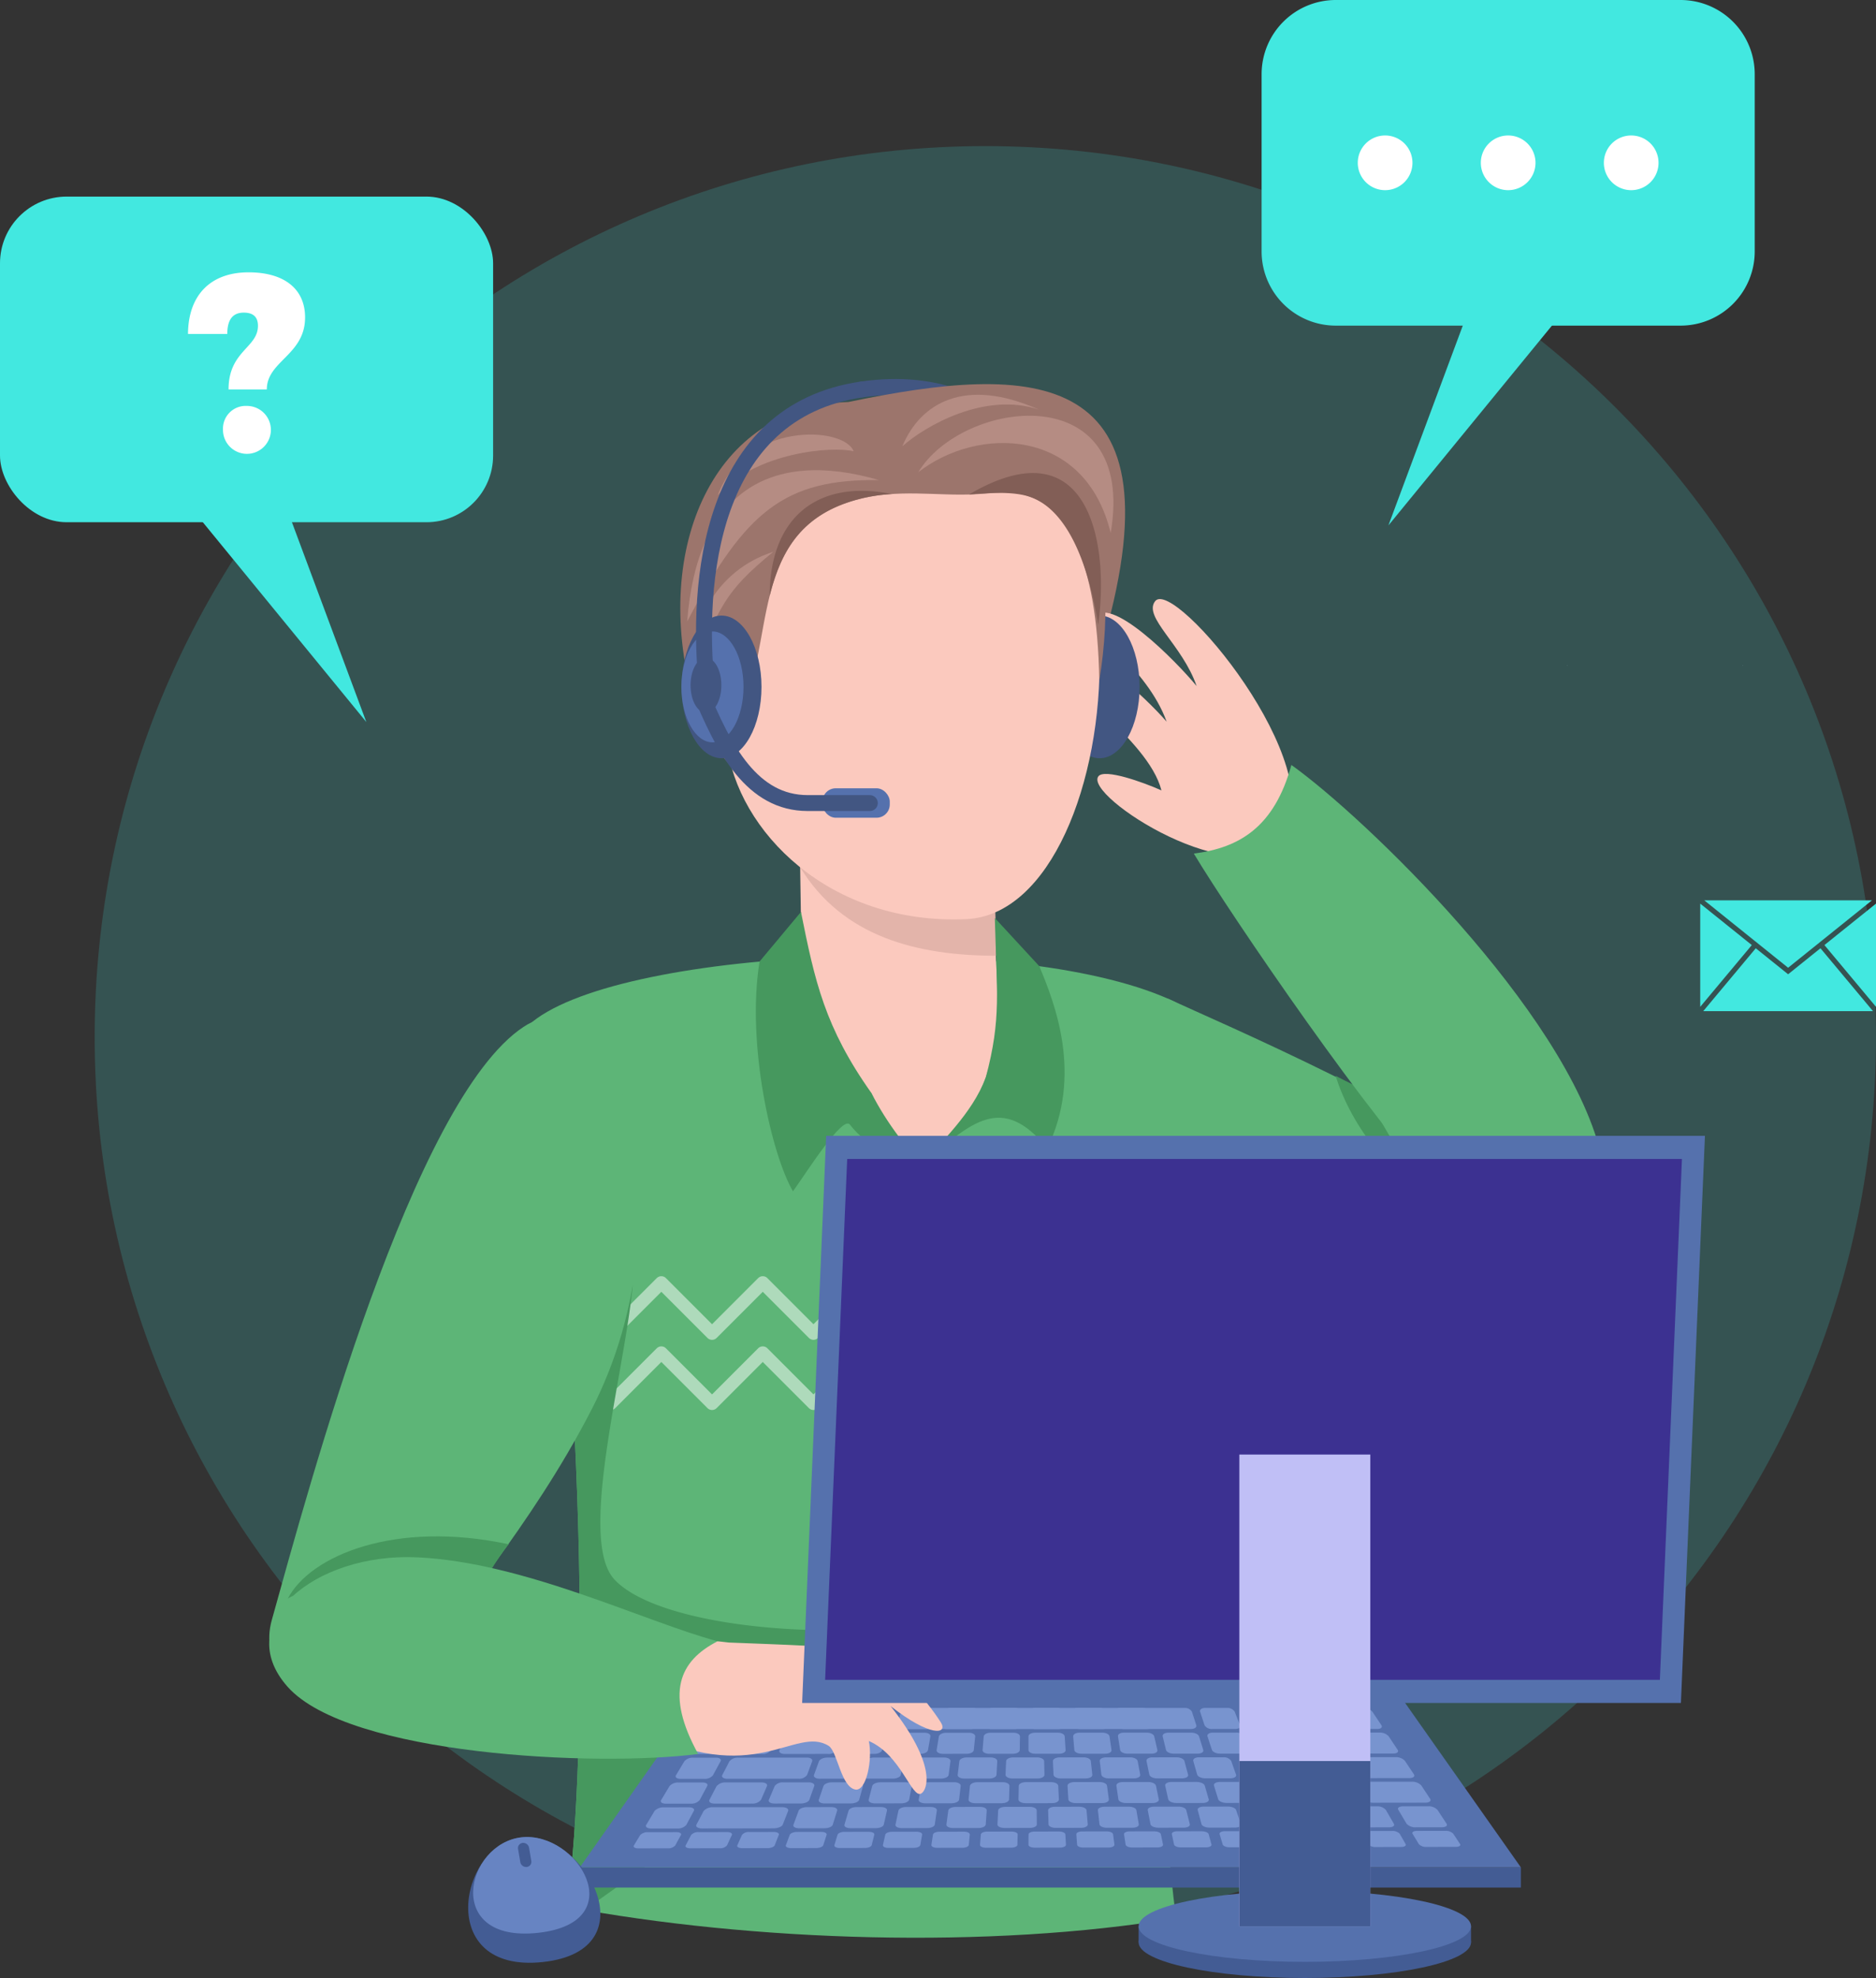 <svg xmlns="http://www.w3.org/2000/svg" xmlns:xlink="http://www.w3.org/1999/xlink"
                            width="452.875" height="477.331" viewBox="0 0 452.875 477.331">
                            <rect x="0" y="0" width="452.875" height="477.331" fill="#333333" stroke="none"/>
                            <defs>
                                <clipPath id="clip-path">
                                    <path id="Path_10714" data-name="Path 10714"
                                        d="M307.167,258.61c2.183,63.7,9.227,100.737.677,150.924-4,23.453-4.385,40.949-.737,70.047-45.042,7.495-102.166,5.667-147.209-2.762,4.669-25.48,6.3-127.514-8.211-213.509C173.983,245.232,271.417,241.112,307.167,258.61Z"
                                        transform="translate(-151.687 -247.416)" fill="none" />
                                </clipPath>
                            </defs>
                            <g id="_5138242" data-name="5138242" transform="translate(-13.147)">
                                <path id="Path_10859" data-name="Path 10859"
                                    d="M215.01,0c118.747,0,215.01,96.263,215.01,215.01s-96.263,215.01-215.01,215.01S0,333.757,0,215.01,96.263,0,215.01,0Z"
                                    transform="translate(36 35.259)" fill="#42e8e0" opacity="0.18" />
                                <path id="Path_10707" data-name="Path 10707"
                                    d="M223.313,124.469c36.9-5.288,57.11,25.363,57.353,71.789"
                                    transform="translate(-2.062 -30.495)" fill="none" stroke="#425682"
                                    stroke-linecap="round" stroke-linejoin="round" stroke-width="3.84"
                                    fill-rule="evenodd" />
                                <path id="Path_10708" data-name="Path 10708"
                                    d="M186.818,198.962c5.042,18.685,24.77,31.979,51.51,41.835,17.422-7.523,38.679-25.738,46.9-53.039,21.011-69.745-16.5-69.383-60.782-60.184C191.8,128.64,177.06,162.8,186.818,198.962Z"
                                    transform="translate(-6.475 -30.564)" fill="#9c756c" fill-rule="evenodd" />
                                <path id="Path_10709" data-name="Path 10709"
                                    d="M300.3,313.453c12.165,5.2,53.26,23.7,68.411,25.748,20.952,2.826,24.7-23.83,9.682-35.911-23.866-19.195-74.734-40.863-87.229-46.632C276.4,264.312,265.448,298.556,300.3,313.453Z"
                                    transform="translate(3.955 -15.648)" fill="#5db577" fill-rule="evenodd" />
                                <path id="Path_10710" data-name="Path 10710"
                                    d="M333.089,276.948c5.447,10.526,11.392,20.108,15.165,23.985-7.5-2.061-18.271-14.895-22.107-27.536C328.354,274.59,330.849,275.7,333.089,276.948Z"
                                    transform="translate(9.437 -13.776)" fill="#46985e" fill-rule="evenodd" />
                                <path id="Path_10711" data-name="Path 10711"
                                    d="M307.167,258.61c2.183,63.7,9.227,100.737.677,150.924-4,23.453-4.385,40.949-.737,70.047-45.042,7.495-102.166,5.667-147.209-2.762,4.669-25.48,6.3-127.514-8.211-213.509C173.983,245.232,271.417,241.112,307.167,258.61Z"
                                    transform="translate(-10.071 -16.681)" fill="#5db577" fill-rule="evenodd" />
                                <g id="Group_1045" data-name="Group 1045" transform="translate(141.616 230.734)"
                                    clip-path="url(#clip-path)">
                                    <path id="Path_10712" data-name="Path 10712"
                                        d="M124.692,345.757l12.24-12.239m12.239,12.24-12.239-12.24m36.718,12.24-12.239-12.24m-12.239,12.239,12.24-12.24m61.2,12.24-12.239-12.24m-12.24,12.239,12.24-12.239M173.65,345.757l12.239-12.239m12.239,12.24-12.239-12.24m36.718,12.24,12.24-12.239m12.239,12.24-12.239-12.24m36.718,12.24-12.239-12.24m-12.239,12.239,12.239-12.239m61.2,12.24-12.239-12.24m-12.24,12.239,12.24-12.239m-36.718,12.239,12.24-12.24m12.239,12.24L283.8,333.519m36.718,12.24,12.239-12.239M345,345.759l-12.239-12.24"
                                        transform="translate(-154.706 -237.788)" fill="none" stroke="#fff"
                                        stroke-linecap="round" stroke-linejoin="round" stroke-width="3.12"
                                        fill-rule="evenodd" opacity="0.5" />
                                    <path id="Path_10713" data-name="Path 10713"
                                        d="M124.692,330.525l12.24-12.239m12.239,12.24-12.239-12.24m36.718,12.24-12.239-12.24m-12.24,12.24,12.24-12.24m61.2,12.24-12.239-12.24m-12.24,12.24,12.24-12.239M173.65,330.526l12.239-12.239m12.239,12.24-12.239-12.24m36.718,12.24,12.24-12.239m12.239,12.24-12.239-12.24m36.718,12.24-12.239-12.24m-12.239,12.239,12.239-12.239m61.2,12.24-12.239-12.24m-12.24,12.239,12.24-12.239m-36.718,12.239,12.24-12.24m12.239,12.24L283.8,318.288m36.718,12.24,12.239-12.239M345,330.528l-12.239-12.24"
                                        transform="translate(-154.706 -239.491)" fill="none" stroke="#fff"
                                        stroke-linecap="round" stroke-linejoin="round" stroke-width="3.12"
                                        fill-rule="evenodd" opacity="0.5" />
                                </g>
                                <path id="Path_10715" data-name="Path 10715"
                                    d="M163.5,469.628q-2.232-.39-4.426-.8c3.355-18.31,5.143-76.154.5-139.17a156.354,156.354,0,0,1,15.579-10.781c-2.225,22.262-13.317,61.359-4.445,70.963s40.412,14.3,70.094,11.444C259.8,399.452,205.231,440.121,163.5,469.628Z"
                                    transform="translate(-9.245 -8.691)" fill="#46985e" fill-rule="evenodd" />
                                <path id="Path_10716" data-name="Path 10716"
                                    d="M172.456,355.253c-15.088,29.342-34.383,49.705-39.425,60.916-9.3,20.688-43.373,9.905-37.821-10.02C104.4,373.194,129.293,280.655,155.982,263,178.179,248.325,196.852,307.811,172.456,355.253Z"
                                    transform="translate(-16.454 -15.192)" fill="#5db577" fill-rule="evenodd" />
                                <path id="Path_10717" data-name="Path 10717"
                                    d="M143.213,388.441c-10.212-.145-38.922-4.3-44.6-.04,5.408-10.443,26.012-19.012,53.358-13.127C149.261,378.267,145.228,385.891,143.213,388.441Z"
                                    transform="translate(-16.006 -2.599)" fill="#46985e" fill-rule="evenodd" />
                                <path id="Path_10718" data-name="Path 10718"
                                    d="M256.126,189.208l.98,64.318c.209,13.731,4.439,34.579-17.458,52.744-27.543-17.616-29.174-36.6-29.4-51.373l-.98-64.318C208.841,162.562,255.679,159.938,256.126,189.208Z"
                                    transform="translate(-3.633 -25.519)" fill="#fbc9be" fill-rule="evenodd" />
                                <path id="Path_10719" data-name="Path 10719"
                                    d="M256.752,228.045c-15.22,1.8-27.988,1.633-46.877.1,10.268,16.83,28.289,21.316,47.338,21.347Z"
                                    transform="translate(-3.564 -18.847)" fill="#e3b4aa" fill-rule="evenodd" />
                                <path id="Path_10720" data-name="Path 10720"
                                    d="M319.9,227.43c12-17.116-26.29-62.8-30.831-57.011-3,3.827,6.585,10.527,10.007,20.486-4.774-5.817-21.47-22.882-24.921-16.2-1.522,2.945,12.921,11.6,17.686,24.8-5.249-6.049-20.19-20-23.406-14.934-3.721,5.865,18.837,18.6,22.153,31.514-4.671-2.086-13.687-5.244-15.195-3.429C271.508,217.331,309.767,241.884,319.9,227.43Z"
                                    transform="translate(2.937 -25.347)" fill="#fbc9be" fill-rule="evenodd" />
                                <path id="Path_10721" data-name="Path 10721"
                                    d="M275.869,207.924c5.312,0,9.645-7.733,9.645-17.214s-4.333-17.214-9.645-17.214-9.645,7.733-9.645,17.214S270.557,207.924,275.869,207.924Z"
                                    transform="translate(2.737 -24.947)" fill="#425682" fill-rule="evenodd" />
                                <path id="Path_10722" data-name="Path 10722"
                                    d="M237.054,127.061c-42.785,3.5-47.3,45.9-42.992,82.475,2.484,21.1,24.758,43.906,57.841,42.418C292.4,250.132,302.117,123.6,237.054,127.061Z"
                                    transform="translate(-5.478 -30.147)" fill="#fbc9be" fill-rule="evenodd" />
                                <path id="Path_10723" data-name="Path 10723"
                                    d="M284.167,194.6c-.481-30.556-8.467-41.179-16.256-44.209-6.03-2.345-8.037-.711-17.222-.711s-19.064-1.551-29.277,2.648c-23.476,9.653-14.443,39-26.636,53.969-4.765-17.489-6-39.888,4.247-58.339,8.54-15.371,24.182-22.59,39.827-22.519C281.379,125.63,289.6,161.612,284.167,194.6Z"
                                    transform="translate(-5.651 -30.321)" fill="#9c756c" fill-rule="evenodd" />
                                <path id="Path_10724" data-name="Path 10724"
                                    d="M189.45,183.215c2.946-.814,6.749,3.642,8.494,9.955s.772,12.09-2.173,12.9-6.749-3.643-8.494-9.955S186.5,184.03,189.45,183.215Z"
                                    transform="translate(-6.188 -23.871)" fill="#fbc9be" fill-rule="evenodd" />
                                <path id="Path_10725" data-name="Path 10725"
                                    d="M281.968,158.419c-6.226-25.632-32.132-25.842-46.448-14.66C246.162,126.115,288.395,120.53,281.968,158.419Z"
                                    transform="translate(-0.697 -29.797)" fill="#b58c83" fill-rule="evenodd" />
                                <path id="Path_10726" data-name="Path 10726"
                                    d="M185.345,178.44c14.083-26.758,23.572-34.366,46.27-34.119C205.29,136.676,187.7,147.321,185.345,178.44Z"
                                    transform="translate(-6.307 -28.475)" fill="#b58c83" fill-rule="evenodd" />
                                <path id="Path_10727" data-name="Path 10727"
                                    d="M186.376,188.148c7.155-15.33,7.414-18.506,19.653-28.5C191.845,164.191,185.9,177.687,186.376,188.148Z"
                                    transform="translate(-6.195 -26.495)" fill="#b58c83" fill-rule="evenodd" />
                                <path id="Path_10728" data-name="Path 10728"
                                    d="M265.013,129.152c-12.984-4.383-27.4,3.915-32.948,8.844C236.408,127.559,247.165,121.193,265.013,129.152Z"
                                    transform="translate(-1.083 -30.306)" fill="#b58c83" fill-rule="evenodd" />
                                <path id="Path_10729" data-name="Path 10729"
                                    d="M191.981,148.819c9.276-10.427,27.715-11.854,32.8-10.578C222.514,132.2,198.836,130.942,191.981,148.819Z"
                                    transform="translate(-5.565 -29.34)" fill="#b58c83" fill-rule="evenodd" />
                                <path id="Path_10730" data-name="Path 10730"
                                    d="M282.556,179.167c-3.221-19.728-9.583-28.2-15.991-30.693-4.255-1.655-11.006-1.074-15.19-.738,29.078-17.083,33.952,11.959,31.181,31.431Zm-49.828-31.544a39.667,39.667,0,0,0-12.662,2.789c-10.532,4.331-14.519,12.625-16.817,21.806.036-18.762,11.363-28.229,29.48-24.595Z"
                                    transform="translate(-4.305 -28.406)" fill="#825e56" fill-rule="evenodd" />
                                <path id="Path_10731" data-name="Path 10731"
                                    d="M192.471,189.005c-2-.885-6.046,1.026-1.36,8.959"
                                    transform="translate(-5.906 -23.235)" fill="none" stroke="#d9aba1"
                                    stroke-linecap="round" stroke-linejoin="round" stroke-width="1.2"
                                    fill-rule="evenodd" />
                                <path id="Path_10732" data-name="Path 10732"
                                    d="M190.06,194.637c2.291-.89,5.031-.592,5.588,1.9"
                                    transform="translate(-5.78 -22.634)" fill="none" stroke="#d9aba1"
                                    stroke-linecap="round" stroke-linejoin="round" stroke-width="1.2"
                                    fill-rule="evenodd" />
                                <path id="Path_10733" data-name="Path 10733"
                                    d="M228.195,280.379c3.469,6.98,9.773,15.143,12.461,16.922-6.018-.732-13.315-3.647-17.7-9.368-1.766-2.3-10.575,11.731-13.739,16.1-5.06-8.568-11.311-35.379-8.073-55.44C207.764,254.576,221.851,277.475,228.195,280.379Z"
                                    transform="translate(-4.641 -16.549)" fill="#46985e" fill-rule="evenodd" />
                                <path id="Path_10734" data-name="Path 10734"
                                    d="M228.105,281.585c-11.3-15.9-13.714-27.1-17.049-43.763L201.05,249.8c2.422,20.087,3.185,37.646,9.619,49.125C212.3,294.09,220.737,285.3,228.105,281.585Z"
                                    transform="translate(-4.551 -17.754)" fill="#46985e" fill-rule="evenodd" />
                                <path id="Path_10735" data-name="Path 10735"
                                    d="M251.706,276.418c-3.293,8.89-11.218,15.881-15.114,20.772,11.6-9.95,19.036-17.036,29.942-3.654,8.658-17.688,1.793-35.066-1.921-43.944C258.268,252.5,258.051,273.514,251.706,276.418Z"
                                    transform="translate(-0.577 -16.438)" fill="#46985e" fill-rule="evenodd" />
                                <path id="Path_10736" data-name="Path 10736"
                                    d="M250.186,277.587c3.8-14.249,2.623-20.67,2.176-38.448l10.731,11.624c3.631,14.748,3.847,27.767,1,39.9C261.492,286.271,258.168,279.679,250.186,277.587Z"
                                    transform="translate(0.943 -17.607)" fill="#46985e" fill-rule="evenodd" />
                                <rect id="Rectangle_81" data-name="Rectangle 81" width="227.175" height="4.873"
                                    transform="translate(153.117 450.632)" fill="#435c94" />
                                <path id="Path_10737" data-name="Path 10737"
                                    d="M337.161,368.207H168.093L139.04,409.459H366.214Z"
                                    transform="translate(14.077 41.173)" fill="#5571ad" fill-rule="evenodd" />
                                <path id="Path_10738" data-name="Path 10738"
                                    d="M181.947,441.457l-7.09.014c-.821,0-1.307-.312-1.081-.695.5-.84,1.011-1.668,1.522-2.511a2.431,2.431,0,0,1,1.863-.7q3.455,0,6.91-.014c.781,0,1.267.315,1.062.695-.455.84-.918,1.664-1.362,2.511A2.293,2.293,0,0,1,181.947,441.457Z"
                                    transform="translate(-7.607 4.58)" fill="#7894cf" fill-rule="evenodd" />
                                <path id="Path_10739" data-name="Path 10739"
                                    d="M183.954,437.275c-2.083.006-4.146.005-6.249.01-.961,0-1.542-.387-1.262-.854q1.021-1.7,2.043-3.405a2.919,2.919,0,0,1,2.223-.854c2.023,0,4.046-.008,6.049-.01.921,0,1.455.383,1.2.854-.607,1.128-1.215,2.271-1.823,3.4a2.711,2.711,0,0,1-2.183.858Z"
                                    transform="translate(-7.311 3.977)" fill="#7894cf" fill-rule="evenodd" />
                                <path id="Path_10740" data-name="Path 10740"
                                    d="M186.877,431.88c-2,0-4.006.008-6.028.01-.9,0-1.442-.383-1.162-.85l2.043-3.406a2.75,2.75,0,0,1,2.143-.854l5.808-.007c.881,0,1.4.376,1.141.85-.607,1.131-1.215,2.275-1.823,3.406A2.655,2.655,0,0,1,186.877,431.88Z"
                                    transform="translate(-6.948 3.374)" fill="#7894cf" fill-rule="evenodd" />
                                <path id="Path_10741" data-name="Path 10741"
                                    d="M189.8,426.492l-5.768.007c-.881,0-1.4-.384-1.121-.854q1.019-1.7,2.043-3.4a2.7,2.7,0,0,1,2.083-.854c1.863,0,3.725,0,5.568,0,.842,0,1.33.388,1.082.851-.613,1.14-1.231,2.264-1.842,3.4a2.519,2.519,0,0,1-2.043.854Z"
                                    transform="translate(-6.588 2.772)" fill="#7894cf" fill-rule="evenodd" />
                                <path id="Path_10742" data-name="Path 10742"
                                    d="M192.723,421.706q-2.764,0-5.528,0c-.841,0-1.323-.384-1.041-.854.94-1.566,1.863-3.131,2.8-4.7s1.882-3.133,2.824-4.7a2.515,2.515,0,0,1,1.943-.854h5.087c.781,0,1.188.39.941.854-.835,1.572-1.682,3.138-2.523,4.7s-1.69,3.123-2.523,4.693a2.433,2.433,0,0,1-1.983.854Z"
                                    transform="translate(-6.226 1.566)" fill="#7894cf" fill-rule="evenodd" />
                                <path id="Path_10743" data-name="Path 10743"
                                    d="M195.627,415.715H190.34c-.8,0-1.243-.384-.961-.854q1.02-1.7,2.043-3.405a2.514,2.514,0,0,1,1.943-.854h5.087c.781,0,1.186.389.941.854-.6,1.137-1.216,2.274-1.823,3.405A2.362,2.362,0,0,1,195.627,415.715Z"
                                    transform="translate(-5.866 1.566)" fill="#7894cf" fill-rule="evenodd" />
                                <path id="Path_10744" data-name="Path 10744"
                                    d="M193.226,441.435c-2.363,0-4.726.011-7.11.014-.8,0-1.3-.306-1.1-.691.439-.838.878-1.664,1.322-2.511a2.2,2.2,0,0,1,1.782-.7c2.323,0,4.627,0,6.93-.01.781,0,1.295.318,1.122.695-.388.843-.779,1.675-1.162,2.507a2.136,2.136,0,0,1-1.783.7Z"
                                    transform="translate(-6.349 4.578)" fill="#7894cf" fill-rule="evenodd" />
                                <path id="Path_10745" data-name="Path 10745"
                                    d="M205.984,437.24q-8.591.017-17.224.027c-1.041,0-1.665-.412-1.4-.912.577-1.1,1.16-2.19,1.722-3.283a2.8,2.8,0,0,1,2.283-.915c5.548-.006,11.116-.015,16.663-.024,1,0,1.656.412,1.462.911-.426,1.1-.857,2.187-1.282,3.276C208.011,436.826,207.025,437.238,205.984,437.24Z"
                                    transform="translate(-6.089 3.974)" fill="#7894cf" fill-rule="evenodd" />
                                <path id="Path_10746" data-name="Path 10746"
                                    d="M200.441,431.864q-4.476.007-8.952.01c-1,0-1.555-.4-1.3-.908.547-1.09,1.126-2.186,1.7-3.28a2.69,2.69,0,0,1,2.2-.918c2.884,0,5.768,0,8.652-.007.941,0,1.543.4,1.322.908-.48,1.094-.956,2.192-1.422,3.28a2.594,2.594,0,0,1-2.2.915Z"
                                    transform="translate(-5.773 3.373)" fill="#7894cf" fill-rule="evenodd" />
                                <path id="Path_10747" data-name="Path 10747"
                                    d="M211.4,426.47l-17.164.017c-.961,0-1.525-.409-1.262-.908.577-1.1,1.154-2.19,1.7-3.284a2.63,2.63,0,0,1,2.163-.912l16.543-.013c.9,0,1.466.4,1.282.908-.4,1.088-.809,2.186-1.222,3.28a2.283,2.283,0,0,1-2.043.911Z"
                                    transform="translate(-5.461 2.77)" fill="#7894cf" fill-rule="evenodd" />
                                <path id="Path_10748" data-name="Path 10748"
                                    d="M202.381,421.1q-2.764,0-5.528,0c-.841,0-1.323-.384-1.082-.854.579-1.129,1.156-2.267,1.762-3.4a2.335,2.335,0,0,1,1.943-.854c1.762,0,3.525,0,5.307,0,.821,0,1.3.382,1.081.854-.523,1.134-1.018,2.269-1.542,3.4a2.27,2.27,0,0,1-1.942.853Z"
                                    transform="translate(-5.148 2.169)" fill="#7894cf" fill-rule="evenodd" />
                                <path id="Path_10749" data-name="Path 10749"
                                    d="M204.872,415.712H199.6c-.821,0-1.286-.383-1.041-.851.6-1.138,1.2-2.271,1.782-3.405a2.262,2.262,0,0,1,1.883-.854h5.047c.8,0,1.233.382,1.021.854-.509,1.131-1.019,2.268-1.542,3.4a2.193,2.193,0,0,1-1.882.854Z"
                                    transform="translate(-4.837 1.566)" fill="#7894cf" fill-rule="evenodd" />
                                <path id="Path_10750" data-name="Path 10750"
                                    d="M203.546,441.416c-2.042,0-4.086.008-6.148.01-.8,0-1.33-.309-1.162-.691.372-.841.75-1.666,1.121-2.507a2.035,2.035,0,0,1,1.723-.7c2.023,0,4.006-.005,6.008-.01.781,0,1.31.313,1.161.691-.331.841-.666,1.672-.981,2.508C205.124,441.1,204.348,441.415,203.546,441.416Z"
                                    transform="translate(-5.093 4.576)" fill="#7894cf" fill-rule="evenodd" />
                                <path id="Path_10751" data-name="Path 10751"
                                    d="M214.123,441.395c-2.043,0-4.085.011-6.148.014-.8,0-1.341-.309-1.2-.695.3-.834.621-1.659.941-2.508.14-.371.881-.693,1.663-.695l6.008-.014c.781,0,1.34.318,1.222.7-.262.84-.541,1.671-.8,2.5C215.686,441.086,214.924,441.395,214.123,441.395Z"
                                    transform="translate(-3.914 4.574)" fill="#7894cf" fill-rule="evenodd" />
                                <path id="Path_10752" data-name="Path 10752"
                                    d="M224.7,441.376l-6.129.01c-.8,0-1.368-.307-1.262-.688.234-.839.513-1.67.761-2.508.113-.382.841-.7,1.622-.7l5.968-.007c.8,0,1.376.309,1.282.691-.206.837-.428,1.669-.621,2.5C226.235,441.062,225.522,441.374,224.7,441.376Z"
                                    transform="translate(-2.734 4.572)" fill="#7894cf" fill-rule="evenodd" />
                                <path id="Path_10753" data-name="Path 10753"
                                    d="M235.3,441.357c-2.042,0-4.086.008-6.149.01-.8,0-1.384-.305-1.3-.691.178-.834.369-1.665.561-2.5.088-.384.781-.7,1.562-.7q3.034,0,6.009-.01c.781,0,1.384.309,1.322.691-.137.834-.284,1.667-.421,2.5C236.817,441.046,236.1,441.356,235.3,441.357Z"
                                    transform="translate(-1.556 4.57)" fill="#7894cf" fill-rule="evenodd" />
                                <path id="Path_10754" data-name="Path 10754"
                                    d="M245.878,441.336q-3.064,0-6.128.01c-.821,0-1.432-.306-1.382-.688.11-.835.257-1.671.38-2.5.057-.383.741-.692,1.542-.695,2-.007,3.985-.008,5.988-.01.781,0,1.4.3,1.362.691-.082.833-.172,1.666-.241,2.5C247.369,441.023,246.678,441.335,245.878,441.336Z"
                                    transform="translate(-0.379 4.568)" fill="#7894cf" fill-rule="evenodd" />
                                <path id="Path_10755" data-name="Path 10755"
                                    d="M256.453,441.318l-6.129.01c-.8,0-1.427-.306-1.4-.691.055-.83.132-1.663.2-2.5.031-.385.681-.7,1.462-.7,1.983,0,3.986,0,5.968-.007.821,0,1.475.305,1.462.688-.027.837-.06,1.667-.06,2.5C257.956,441.005,257.274,441.315,256.453,441.318Z"
                                    transform="translate(0.802 4.567)" fill="#7894cf" fill-rule="evenodd" />
                                <path id="Path_10756" data-name="Path 10756"
                                    d="M267.053,441.3c-2.042,0-4.086.012-6.149.014-.8,0-1.462-.308-1.462-.691q0-1.25.02-2.5c.006-.386.641-.694,1.422-.695,2,0,4.006-.008,5.988-.01.781,0,1.457.307,1.482.691.055.832.086,1.663.141,2.5C268.52,440.99,267.854,441.3,267.053,441.3Z"
                                    transform="translate(1.978 4.565)" fill="#7894cf" fill-rule="evenodd" />
                                <path id="Path_10757" data-name="Path 10757"
                                    d="M277.648,441.281q-3.064.007-6.129.01c-.821,0-1.477-.306-1.5-.688-.055-.834-.112-1.668-.18-2.5-.032-.387.561-.7,1.362-.7,2,0,3.985-.008,5.988-.01.781,0,1.471.307,1.522.695.109.829.211,1.659.321,2.494C279.08,440.967,278.448,441.279,277.648,441.281Z"
                                    transform="translate(3.14 4.562)" fill="#7894cf" fill-rule="evenodd" />
                                <path id="Path_10758" data-name="Path 10758"
                                    d="M288.266,441.259c-2.042,0-4.085.012-6.148.014-.8,0-1.485-.308-1.542-.691-.123-.833-.257-1.664-.38-2.494-.057-.383.541-.694,1.322-.695,2.023,0,4.006-.006,6.008-.01.781,0,1.486.3,1.562.691.164.829.356,1.657.521,2.494C289.683,440.948,289.067,441.257,288.266,441.259Z"
                                    transform="translate(4.298 4.561)" fill="#7894cf" fill-rule="evenodd" />
                                <path id="Path_10759" data-name="Path 10759"
                                    d="M298.862,441.241c-2.042,0-4.086.005-6.148.01-.8,0-1.514-.3-1.6-.688-.192-.832-.364-1.668-.541-2.494-.083-.387.481-.694,1.262-.695,2,0,4.006-.008,5.988-.01.781,0,1.534.3,1.642.691.232.826.448,1.658.681,2.49C300.251,440.93,299.663,441.24,298.862,441.241Z"
                                    transform="translate(5.458 4.559)" fill="#7894cf" fill-rule="evenodd" />
                                <path id="Path_10760" data-name="Path 10760"
                                    d="M309.46,441.222l-6.129.01c-.8,0-1.53-.309-1.642-.688-.248-.837-.5-1.662-.741-2.49-.115-.388.441-.7,1.222-.7,1.983,0,3.986-.008,5.969-.01.8,0,1.569.306,1.7.691.287.827.577,1.653.881,2.491C310.857,440.9,310.28,441.221,309.46,441.222Z"
                                    transform="translate(6.618 4.557)" fill="#7894cf" fill-rule="evenodd" />
                                <path id="Path_10761" data-name="Path 10761"
                                    d="M320.079,441.2c-2.043,0-4.086.011-6.149.014-.8,0-1.558-.307-1.7-.688-.316-.835-.62-1.661-.921-2.49-.139-.384.381-.694,1.162-.7,2.022,0,4.005-.006,6.008-.01.781,0,1.564.3,1.722.688.342.829.7,1.659,1.062,2.491C321.423,440.89,320.879,441.2,320.079,441.2Z"
                                    transform="translate(7.775 4.555)" fill="#7894cf" fill-rule="evenodd" />
                                <path id="Path_10762" data-name="Path 10762"
                                    d="M330.678,441.183q-3.063.007-6.129.01a2.059,2.059,0,0,1-1.762-.688c-.371-.835-.764-1.656-1.122-2.487-.163-.381.34-.693,1.142-.695,2,0,3.986-.005,5.988-.01a2.145,2.145,0,0,1,1.762.691c.424.825.835,1.646,1.262,2.484C332.012,440.867,331.478,441.181,330.678,441.183Z"
                                    transform="translate(8.933 4.552)" fill="#7894cf" fill-rule="evenodd" />
                                <path id="Path_10763" data-name="Path 10763"
                                    d="M341.273,441.16l-6.129.014a2.226,2.226,0,0,1-1.8-.688c-.439-.831-.847-1.665-1.281-2.487-.206-.391.28-.693,1.061-.695,1.982,0,3.986,0,5.969-.007a2.371,2.371,0,0,1,1.863.688c.474.818.943,1.653,1.422,2.484C342.6,440.854,342.094,441.159,341.273,441.16Z"
                                    transform="translate(10.093 4.55)" fill="#7894cf" fill-rule="evenodd" />
                                <path id="Path_10764" data-name="Path 10764"
                                    d="M353.285,441.139l-7.09.014a2.385,2.385,0,0,1-1.842-.685c-.5-.843-1.007-1.654-1.5-2.487-.225-.379.241-.693,1.021-.695q3.454-.007,6.91-.01a2.491,2.491,0,0,1,1.882.688c.545.823,1.09,1.648,1.642,2.484C354.556,440.824,354.107,441.138,353.285,441.139Z"
                                    transform="translate(11.299 4.548)" fill="#7894cf" fill-rule="evenodd" />
                                <path id="Path_10765" data-name="Path 10765"
                                    d="M215.944,437.222l-6.129.007c-.941,0-1.576-.371-1.4-.837.426-1.136.835-2.287,1.262-3.426.174-.464,1.062-.835,1.962-.837,2,0,3.966-.008,5.948-.01.9,0,1.533.372,1.382.837-.37,1.139-.7,2.283-1.061,3.426C217.764,436.837,216.885,437.221,215.944,437.222Z"
                                    transform="translate(-3.731 3.972)" fill="#7894cf" fill-rule="evenodd" />
                                <path id="Path_10766" data-name="Path 10766"
                                    d="M227.081,437.2q-3.034,0-6.128.01c-.941,0-1.6-.372-1.462-.833.342-1.138.659-2.281,1-3.423.138-.461.982-.838,1.883-.84,1.983,0,3.965-.008,5.928-.01.9,0,1.571.373,1.462.833-.271,1.139-.525,2.283-.781,3.422C228.88,436.819,228.022,437.2,227.081,437.2Z"
                                    transform="translate(-2.491 3.97)" fill="#7894cf" fill-rule="evenodd" />
                                <path id="Path_10767" data-name="Path 10767"
                                    d="M238.218,437.181c-2.043,0-4.066.008-6.108.01-.961,0-1.64-.372-1.542-.834.242-1.138.479-2.281.721-3.419.1-.461.9-.838,1.822-.84,1.983,0,3.946-.008,5.928-.01.921,0,1.6.375,1.522.834-.186,1.144-.33,2.282-.5,3.419C239.992,436.8,239.18,437.18,238.218,437.181Z"
                                    transform="translate(-1.252 3.969)" fill="#7894cf" fill-rule="evenodd" />
                                <path id="Path_10768" data-name="Path 10768"
                                    d="M249.379,437.163c-2.043,0-4.066.008-6.129.01-.941,0-1.685-.373-1.622-.831.157-1.139.3-2.28.461-3.422.063-.457.861-.836,1.762-.837,1.983,0,3.965-.008,5.928-.01.9,0,1.616.376,1.582.834-.086,1.138-.155,2.281-.24,3.415C251.087,436.784,250.32,437.162,249.379,437.163Z"
                                    transform="translate(-0.014 3.967)" fill="#7894cf" fill-rule="evenodd" />
                                <path id="Path_10769" data-name="Path 10769"
                                    d="M260.517,437.147l-6.128.007c-.941,0-1.705-.373-1.682-.834.057-1.135.123-2.274.18-3.415.023-.457.782-.836,1.683-.837l5.948-.007c.9,0,1.662.373,1.662.834,0,1.138.026,2.277.04,3.415C262.225,436.767,261.458,437.147,260.517,437.147Z"
                                    transform="translate(1.225 3.966)" fill="#7894cf" fill-rule="evenodd" />
                                <path id="Path_10770" data-name="Path 10770"
                                    d="M271.663,437.128q-3.064,0-6.129.01c-.941,0-1.711-.373-1.722-.834-.028-1.135-.072-2.274-.1-3.412-.012-.461.7-.84,1.6-.841,1.983,0,3.966,0,5.928-.007.9,0,1.7.373,1.743.833q.149,1.709.3,3.413C273.326,436.749,272.6,437.127,271.663,437.128Z"
                                    transform="translate(2.456 3.964)" fill="#7894cf" fill-rule="evenodd" />
                                <path id="Path_10771" data-name="Path 10771"
                                    d="M282.832,437.11c-2.043,0-4.086.008-6.109.01-.961,0-1.771-.375-1.823-.83-.129-1.137-.252-2.275-.38-3.413-.052-.459.661-.838,1.582-.84,1.963,0,3.946,0,5.908-.007.921,0,1.727.372,1.8.834.185,1.134.381,2.274.581,3.409C284.474,436.731,283.793,437.109,282.832,437.11Z"
                                    transform="translate(3.664 3.962)" fill="#7894cf" fill-rule="evenodd" />
                                <path id="Path_10772" data-name="Path 10772"
                                    d="M294.019,437.091c-2.043,0-4.086.006-6.149.01-.921,0-1.777-.374-1.863-.83-.214-1.137-.447-2.273-.661-3.409-.086-.459.6-.838,1.5-.84,2,0,3.965,0,5.948-.007.9,0,1.728.377,1.843.834.286,1.139.576,2.272.861,3.405C295.617,436.713,294.959,437.09,294.019,437.091Z"
                                    transform="translate(4.874 3.961)" fill="#7894cf" fill-rule="evenodd" />
                                <path id="Path_10773" data-name="Path 10773"
                                    d="M305.185,437.073c-2.043,0-4.086.005-6.148.01-.922,0-1.8-.373-1.923-.83q-.45-1.7-.921-3.405c-.126-.459.521-.839,1.422-.84l5.928-.007c.9,0,1.769.381,1.922.833.387,1.14.756,2.272,1.142,3.405C306.762,436.7,306.124,437.072,305.185,437.073Z"
                                    transform="translate(6.086 3.959)" fill="#7894cf" fill-rule="evenodd" />
                                <path id="Path_10774" data-name="Path 10774"
                                    d="M316.352,437.055q-3.065,0-6.129.01c-.941,0-1.842-.374-2-.83-.4-1.132-.8-2.267-1.2-3.4-.161-.46.441-.84,1.362-.841l5.928-.007a2.268,2.268,0,0,1,1.983.834c.472,1.139.949,2.264,1.422,3.4C317.9,436.672,317.293,437.055,316.352,437.055Z"
                                    transform="translate(7.295 3.956)" fill="#7894cf" fill-rule="evenodd" />
                                <path id="Path_10775" data-name="Path 10775"
                                    d="M327.54,437.036c-2.043,0-4.086.006-6.149.01-.921,0-1.887-.37-2.083-.827-.486-1.133-.964-2.269-1.462-3.4-.2-.46.4-.836,1.3-.837,1.983,0,3.965-.008,5.928-.01a2.482,2.482,0,0,1,2.043.834c.573,1.136,1.125,2.265,1.682,3.4C329.025,436.658,328.46,437.035,327.54,437.036Z"
                                    transform="translate(8.505 3.955)" fill="#7894cf" fill-rule="evenodd" />
                                <path id="Path_10776" data-name="Path 10776"
                                    d="M338.709,437.018c-2.043,0-4.086.005-6.148.01a2.679,2.679,0,0,1-2.143-.827c-.585-1.129-1.16-2.268-1.743-3.4-.238-.462.321-.836,1.222-.837,2,0,3.966-.008,5.948-.01a2.714,2.714,0,0,1,2.123.833c.657,1.134,1.305,2.262,1.963,3.4C340.194,436.638,339.629,437.017,338.709,437.018Z"
                                    transform="translate(9.714 3.953)" fill="#7894cf" fill-rule="evenodd" />
                                <path id="Path_10777" data-name="Path 10777"
                                    d="M350.249,437c-2.083,0-4.146.006-6.249.01a2.9,2.9,0,0,1-2.243-.84c-.666-1.122-1.328-2.256-2-3.372-.287-.474.241-.846,1.161-.847,2.023,0,4.046-.008,6.048-.01a2.959,2.959,0,0,1,2.224.844c.747,1.117,1.483,2.242,2.223,3.368C351.714,436.611,351.21,437,350.249,437Z"
                                    transform="translate(10.95 3.952)" fill="#7894cf" fill-rule="evenodd" />
                                <path id="Path_10778" data-name="Path 10778"
                                    d="M347.282,431.661l-12.357.017a2.879,2.879,0,0,1-2.3-.9c-.593-1.089-1.2-2.169-1.8-3.25-.28-.5.28-.911,1.241-.911l11.937-.01a3.029,3.029,0,0,1,2.3.9c.708,1.076,1.427,2.161,2.143,3.246C348.77,431.25,348.244,431.66,347.282,431.661Z"
                                    transform="translate(9.952 3.356)" fill="#7894cf" fill-rule="evenodd" />
                                <path id="Path_10779" data-name="Path 10779"
                                    d="M343.967,426.327q-7.03,0-14.1.014a2.723,2.723,0,0,1-2.2-.9c-.577-1.086-1.185-2.167-1.762-3.253-.263-.5.281-.9,1.182-.9l13.619-.01a2.932,2.932,0,0,1,2.2.9c.717,1.087,1.448,2.165,2.163,3.25C345.394,425.917,344.907,426.327,343.967,426.327Z"
                                    transform="translate(9.402 2.759)" fill="#7894cf" fill-rule="evenodd" />
                                <path id="Path_10780" data-name="Path 10780"
                                    d="M341.012,421q-9.673.008-19.387.01a2.5,2.5,0,0,1-2.083-.9c-.538-1.089-1.084-2.168-1.622-3.26-.243-.493.281-.9,1.142-.9l18.666-.007a2.82,2.82,0,0,1,2.143.9c.718,1.09,1.446,2.166,2.163,3.253C342.359,420.584,341.914,421,341.012,421Z"
                                    transform="translate(8.511 2.163)" fill="#7894cf" fill-rule="evenodd" />
                                <path id="Path_10781" data-name="Path 10781"
                                    d="M336.409,415.665H328.7a2.625,2.625,0,0,1-2.083-.9c-.633-1.086-1.266-2.163-1.883-3.246-.284-.5.14-.912.962-.912h7.41a2.75,2.75,0,0,1,2.083.908c.716,1.085,1.448,2.162,2.163,3.246C337.676,415.25,337.25,415.665,336.409,415.665Z"
                                    transform="translate(9.269 1.566)" fill="#7894cf" fill-rule="evenodd" />
                                <path id="Path_10782" data-name="Path 10782"
                                    d="M331,431.683l-6.329.007a2.621,2.621,0,0,1-2.183-.881c-.525-1.092-1.049-2.185-1.562-3.287-.227-.487.34-.889,1.262-.891,2.043,0,4.086,0,6.109-.007a2.717,2.717,0,0,1,2.183.888c.581,1.095,1.176,2.2,1.783,3.284C332.538,431.288,331.943,431.682,331,431.683Z"
                                    transform="translate(8.848 3.357)" fill="#7894cf" fill-rule="evenodd" />
                                <path id="Path_10783" data-name="Path 10783"
                                    d="M320.03,431.7l-6.309.006c-.941,0-1.9-.393-2.1-.884-.442-1.09-.871-2.185-1.3-3.287-.19-.487.441-.893,1.362-.894,2.023,0,4.066,0,6.089,0a2.459,2.459,0,0,1,2.1.888c.5,1.1.992,2.2,1.5,3.287C321.6,431.3,321.011,431.7,320.03,431.7Z"
                                    transform="translate(7.663 3.358)" fill="#7894cf" fill-rule="evenodd" />
                                <path id="Path_10784" data-name="Path 10784"
                                    d="M309.1,431.715c-2.083,0-4.206,0-6.309.007-.981,0-1.888-.395-2.043-.884-.345-1.093-.689-2.19-1.021-3.29-.148-.489.481-.89,1.422-.891,2.043,0,4.085-.008,6.108-.01.921,0,1.843.4,2.023.891.4,1.1.826,2.191,1.242,3.287C310.7,431.312,310.078,431.713,309.1,431.715Z"
                                    transform="translate(6.48 3.36)" fill="#7894cf" fill-rule="evenodd" />
                                <path id="Path_10785" data-name="Path 10785"
                                    d="M298.163,431.73l-6.309.007c-.981,0-1.865-.391-1.983-.885-.262-1.092-.506-2.191-.741-3.293-.1-.49.561-.894,1.5-.894l6.088-.007c.941,0,1.82.4,1.963.891.318,1.1.63,2.2.962,3.29C299.795,431.331,299.123,431.729,298.163,431.73Z"
                                    transform="translate(5.297 3.361)" fill="#7894cf" fill-rule="evenodd" />
                                <path id="Path_10786" data-name="Path 10786"
                                    d="M287.23,431.742c-2.1,0-4.206.008-6.329.01-.961,0-1.808-.4-1.883-.888-.166-1.093-.315-2.2-.481-3.293-.074-.493.621-.894,1.562-.894,2.043,0,4.086,0,6.108-.007.921,0,1.776.393,1.883.891.234,1.094.446,2.2.681,3.293C288.877,431.346,288.17,431.741,287.23,431.742Z"
                                    transform="translate(4.113 3.363)" fill="#7894cf" fill-rule="evenodd" />
                                <path id="Path_10787" data-name="Path 10787"
                                    d="M276.279,431.758c-2.1,0-4.206.008-6.329.01-.941,0-1.792-.4-1.823-.888-.069-1.1-.131-2.2-.2-3.3-.031-.492.721-.894,1.642-.895,2.043,0,4.066-.007,6.089-.007.941,0,1.734.4,1.8.891.152,1.1.289,2.2.441,3.293C277.969,431.36,277.24,431.758,276.279,431.758Z"
                                    transform="translate(2.927 3.364)" fill="#7894cf" fill-rule="evenodd" />
                                <path id="Path_10788" data-name="Path 10788"
                                    d="M265.333,431.773c-2.083,0-4.206.007-6.309.007-.962,0-1.749-.4-1.743-.888.014-1.1.047-2.2.06-3.3.006-.491.781-.894,1.7-.894,2.043,0,4.086,0,6.108,0,.941,0,1.7.4,1.723.888.055,1.1.1,2.2.16,3.3C267.059,431.371,266.313,431.773,265.333,431.773Z"
                                    transform="translate(1.737 3.366)" fill="#7894cf" fill-rule="evenodd" />
                                <path id="Path_10789" data-name="Path 10789"
                                    d="M254.428,431.786c-2.083,0-4.206.008-6.309.01-.981,0-1.732-.4-1.683-.887.111-1.1.229-2.2.34-3.3.049-.49.842-.894,1.783-.895,2.043,0,4.066-.007,6.088-.007.941,0,1.68.4,1.662.891-.041,1.1-.059,2.2-.1,3.3C256.192,431.386,255.389,431.785,254.428,431.786Z"
                                    transform="translate(0.524 3.367)" fill="#7894cf" fill-rule="evenodd" />
                                <path id="Path_10790" data-name="Path 10790"
                                    d="M243.522,431.8q-3.154,0-6.309.01c-.981,0-1.7-.4-1.6-.891.207-1.1.387-2.2.581-3.3.087-.494.941-.894,1.863-.895,2.043,0,4.086-.008,6.108-.01.921,0,1.638.4,1.582.895-.124,1.1-.256,2.2-.381,3.3C245.31,431.4,244.463,431.8,243.522,431.8Z"
                                    transform="translate(-0.687 3.368)" fill="#7894cf" fill-rule="evenodd" />
                                <path id="Path_10791" data-name="Path 10791"
                                    d="M232.6,431.817c-2.1,0-4.206.008-6.329.01-.941,0-1.65-.406-1.522-.891.292-1.1.571-2.206.861-3.307.13-.494,1.022-.894,1.943-.895l6.088-.007c.941,0,1.621.4,1.522.891-.221,1.1-.419,2.2-.641,3.3C234.426,431.411,233.562,431.816,232.6,431.817Z"
                                    transform="translate(-1.903 3.369)" fill="#7894cf" fill-rule="evenodd" />
                                <path id="Path_10792" data-name="Path 10792"
                                    d="M221.676,431.833c-2.083,0-4.206.008-6.309.01-.961,0-1.617-.4-1.442-.894.386-1.1.735-2.205,1.122-3.307.174-.5,1.081-.9,2-.9,2.043,0,4.086,0,6.108-.007.941,0,1.579.4,1.442.894-.3,1.1-.629,2.2-.922,3.308C223.551,431.425,222.657,431.831,221.676,431.833Z"
                                    transform="translate(-3.115 3.37)" fill="#7894cf" fill-rule="evenodd" />
                                <path id="Path_10793" data-name="Path 10793"
                                    d="M210.773,431.849c-2.082,0-4.206,0-6.309.007-.981,0-1.584-.4-1.382-.888.459-1.106.933-2.213,1.4-3.314a2.39,2.39,0,0,1,2.083-.9c2.043,0,4.086-.007,6.089-.007.941,0,1.561.4,1.382.894-.4,1.1-.795,2.212-1.181,3.311C212.682,431.448,211.755,431.847,210.773,431.849Z"
                                    transform="translate(-4.328 3.371)" fill="#7894cf" fill-rule="evenodd" />
                                <path id="Path_10794" data-name="Path 10794"
                                    d="M325.193,426.346l-6.048.007a2.457,2.457,0,0,1-2.1-.888c-.509-1.09-.983-2.189-1.482-3.284-.222-.487.32-.89,1.222-.891,1.962,0,3.905,0,5.848,0a2.515,2.515,0,0,1,2.083.888c.566,1.091,1.122,2.189,1.7,3.28C326.676,425.947,326.133,426.346,325.193,426.346Z"
                                    transform="translate(8.248 2.76)" fill="#7894cf" fill-rule="evenodd" />
                                <path id="Path_10795" data-name="Path 10795"
                                    d="M314.692,426.36l-6.048.007c-.941,0-1.842-.4-2.023-.891-.4-1.095-.821-2.189-1.222-3.284-.18-.491.4-.89,1.3-.891l5.848-.007a2.322,2.322,0,0,1,2,.891c.483,1.09.959,2.191,1.442,3.284C316.211,425.961,315.612,426.359,314.692,426.36Z"
                                    transform="translate(7.113 2.761)" fill="#7894cf" fill-rule="evenodd" />
                                <path id="Path_10796" data-name="Path 10796"
                                    d="M304.21,426.369c-2.043,0-4.065.007-6.089.007-.921,0-1.8-.4-1.942-.888-.318-1.1-.638-2.194-.941-3.287-.137-.493.481-.894,1.362-.895,1.962,0,3.905,0,5.868,0a2.123,2.123,0,0,1,1.923.887c.389,1.1.763,2.2,1.161,3.287C305.735,425.977,305.111,426.368,304.21,426.369Z"
                                    transform="translate(5.979 2.762)" fill="#7894cf" fill-rule="evenodd" />
                                <path id="Path_10797" data-name="Path 10797"
                                    d="M293.689,426.381c-2,0-4.046,0-6.069.007-.921,0-1.757-.4-1.863-.891q-.352-1.644-.681-3.29c-.1-.491.541-.89,1.442-.891l5.848-.007c.9,0,1.726.4,1.863.891.3,1.093.564,2.2.881,3.29C295.255,425.988,294.611,426.381,293.689,426.381Z"
                                    transform="translate(4.844 2.763)" fill="#7894cf" fill-rule="evenodd" />
                                <path id="Path_10798" data-name="Path 10798"
                                    d="M283.188,426.39l-6.068.007c-.921,0-1.74-.394-1.8-.888-.138-1.1-.262-2.2-.4-3.293-.062-.491.621-.895,1.522-.895,1.943,0,3.905,0,5.848,0,.9,0,1.69.4,1.783.891.207,1.093.413,2.194.621,3.29C284.783,425.992,284.109,426.389,283.188,426.39Z"
                                    transform="translate(3.708 2.764)" fill="#7894cf" fill-rule="evenodd" />
                                <path id="Path_10799" data-name="Path 10799"
                                    d="M272.688,426.4l-6.048.007c-.941,0-1.718-.4-1.742-.891-.055-1.1-.1-2.2-.14-3.293-.019-.495.7-.894,1.6-.895l5.848-.007c.881,0,1.653.4,1.7.891.111,1.1.237,2.2.361,3.293C274.327,426,273.628,426.4,272.688,426.4Z"
                                    transform="translate(2.572 2.765)" fill="#7894cf" fill-rule="evenodd" />
                                <path id="Path_10800" data-name="Path 10800"
                                    d="M262.2,426.416l-6.068,0c-.921,0-1.674-.4-1.662-.891.027-1.1.1-2.2.14-3.3.019-.491.782-.893,1.663-.894,1.943,0,3.905,0,5.848,0,.881,0,1.65.4,1.663.891.027,1.1.038,2.2.08,3.3C263.883,426.013,263.123,426.415,262.2,426.416Z"
                                    transform="translate(1.422 2.766)" fill="#7894cf" fill-rule="evenodd" />
                                <path id="Path_10801" data-name="Path 10801"
                                    d="M251.708,426.426c-2,0-4.026,0-6.048.007-.941,0-1.644-.4-1.582-.895.138-1.1.263-2.2.4-3.3.061-.491.841-.9,1.742-.9,1.943,0,3.905,0,5.848,0,.881,0,1.593.4,1.562.891-.069,1.1-.125,2.2-.18,3.3C253.427,426.022,252.65,426.426,251.708,426.426Z"
                                    transform="translate(0.26 2.767)" fill="#7894cf" fill-rule="evenodd" />
                                <path id="Path_10802" data-name="Path 10802"
                                    d="M241.255,426.435l-6.068.007c-.921,0-1.6-.4-1.5-.891.221-1.1.426-2.206.661-3.3.105-.5.921-.895,1.822-.895,1.943,0,3.905,0,5.828,0,.9,0,1.57.4,1.5.891-.152,1.1-.3,2.2-.441,3.3C243,426.031,242.176,426.433,241.255,426.435Z"
                                    transform="translate(-0.903 2.768)" fill="#7894cf" fill-rule="evenodd" />
                                <path id="Path_10803" data-name="Path 10803"
                                    d="M230.782,426.447l-6.069.007c-.921,0-1.558-.4-1.422-.894.3-1.1.624-2.2.941-3.3.142-.494.981-.9,1.883-.9,1.942,0,3.906,0,5.828,0,.9,0,1.547.4,1.442.895-.236,1.1-.473,2.2-.721,3.3C232.552,426.046,231.7,426.446,230.782,426.447Z"
                                    transform="translate(-2.066 2.769)" fill="#7894cf" fill-rule="evenodd" />
                                <path id="Path_10804" data-name="Path 10804"
                                    d="M220.311,426.457c-2.023,0-4.045.008-6.088.01-.9,0-1.522-.4-1.342-.9l1.2-3.3c.18-.495,1.082-.9,1.963-.9l5.848-.007c.881,0,1.509.406,1.362.895-.333,1.107-.668,2.2-1,3.307C222.107,426.051,221.232,426.457,220.311,426.457Z"
                                    transform="translate(-3.232 2.769)" fill="#7894cf" fill-rule="evenodd" />
                                <path id="Path_10805" data-name="Path 10805"
                                    d="M317.18,421.014c-1.922,0-3.866,0-5.808,0a2.275,2.275,0,0,1-1.983-.888c-.458-1.1-.9-2.194-1.342-3.29-.2-.489.341-.887,1.182-.887q2.824,0,5.588,0a2.335,2.335,0,0,1,1.983.888c.525,1.1,1.037,2.2,1.562,3.287C318.6,420.613,318.081,421.014,317.18,421.014Z"
                                    transform="translate(7.409 2.163)" fill="#7894cf" fill-rule="evenodd" />
                                <path id="Path_10806" data-name="Path 10806"
                                    d="M307.111,421.021c-1.923,0-3.866,0-5.788,0-.9,0-1.755-.4-1.923-.888-.373-1.093-.733-2.188-1.082-3.294-.152-.484.421-.888,1.282-.888q2.794,0,5.587,0a2.122,2.122,0,0,1,1.9.888c.429,1.1.855,2.2,1.282,3.29C308.566,420.624,308.011,421.019,307.111,421.021Z"
                                    transform="translate(6.323 2.164)" fill="#7894cf" fill-rule="evenodd" />
                                <path id="Path_10807" data-name="Path 10807"
                                    d="M297.062,421.027l-5.828.007c-.881,0-1.718-.4-1.842-.891-.275-1.094-.524-2.192-.8-3.293-.123-.487.5-.887,1.342-.888,1.863,0,3.745,0,5.608,0,.841,0,1.675.4,1.823.887.333,1.1.676,2.194,1.021,3.291C298.539,420.628,297.942,421.026,297.062,421.027Z"
                                    transform="translate(5.236 2.165)" fill="#7894cf" fill-rule="evenodd" />
                                <path id="Path_10808" data-name="Path 10808"
                                    d="M286.991,421.036c-1.943,0-3.865,0-5.808,0-.881,0-1.7-.4-1.782-.891-.179-1.094-.34-2.2-.521-3.3-.08-.488.561-.888,1.4-.888q2.824,0,5.588,0c.861,0,1.651.4,1.762.888.249,1.1.5,2.2.761,3.293C288.511,420.633,287.872,421.036,286.991,421.036Z"
                                    transform="translate(4.151 2.165)" fill="#7894cf" fill-rule="evenodd" />
                                <path id="Path_10809" data-name="Path 10809"
                                    d="M276.923,421.043c-1.922,0-3.865,0-5.808,0-.881,0-1.639-.4-1.682-.891-.1-1.1-.2-2.194-.28-3.3-.036-.487.641-.891,1.5-.891q2.794,0,5.588,0c.861,0,1.609.4,1.682.888.167,1.1.315,2.2.481,3.3C278.479,420.64,277.824,421.043,276.923,421.043Z"
                                    transform="translate(3.064 2.166)" fill="#7894cf" fill-rule="evenodd" />
                                <path id="Path_10810" data-name="Path 10810"
                                    d="M266.873,421.049l-5.808,0c-.9,0-1.622-.4-1.622-.891v-3.3c0-.492.7-.891,1.562-.891h5.588c.861,0,1.572.4,1.6.888.069,1.1.137,2.2.22,3.3C268.452,420.645,267.754,421.048,266.873,421.049Z"
                                    transform="translate(1.978 2.166)" fill="#7894cf" fill-rule="evenodd" />
                                <path id="Path_10811" data-name="Path 10811"
                                    d="M256.831,421.055q-2.915,0-5.828,0c-.861,0-1.565-.4-1.522-.891.1-1.1.183-2.2.28-3.3.043-.488.761-.891,1.6-.891,1.883,0,3.745,0,5.608,0,.842,0,1.548.4,1.542.888-.014,1.1-.046,2.2-.06,3.3C258.448,420.652,257.713,421.055,256.831,421.055Z"
                                    transform="translate(0.864 2.167)" fill="#7894cf" fill-rule="evenodd" />
                                <path id="Path_10812" data-name="Path 10812"
                                    d="M246.793,421.062l-5.808.007c-.881,0-1.563-.4-1.482-.894.179-1.1.347-2.2.541-3.3.087-.494.862-.89,1.722-.891l5.588,0c.841,0,1.511.4,1.462.891-.111,1.1-.229,2.2-.34,3.3C248.426,420.661,247.673,421.06,246.793,421.062Z"
                                    transform="translate(-0.252 2.167)" fill="#7894cf" fill-rule="evenodd" />
                                <path id="Path_10813" data-name="Path 10813"
                                    d="M236.75,421.071c-1.922,0-3.865,0-5.808,0-.881,0-1.5-.4-1.382-.894.262-1.1.538-2.2.8-3.307.117-.489.921-.891,1.783-.891q2.794,0,5.588,0c.861,0,1.474.4,1.382.891-.208,1.1-.388,2.208-.58,3.3C238.445,420.671,237.651,421.07,236.75,421.071Z"
                                    transform="translate(-1.365 2.167)" fill="#7894cf" fill-rule="evenodd" />
                                <path id="Path_10814" data-name="Path 10814"
                                    d="M226.73,421.078c-1.923,0-3.865,0-5.808,0-.9,0-1.483-.4-1.322-.895q.539-1.652,1.082-3.307a1.972,1.972,0,0,1,1.842-.894c1.863,0,3.746,0,5.588,0,.861,0,1.451.4,1.322.891-.292,1.107-.571,2.209-.861,3.307C228.442,420.678,227.61,421.078,226.73,421.078Z"
                                    transform="translate(-2.48 2.167)" fill="#7894cf" fill-rule="evenodd" />
                                <path id="Path_10815" data-name="Path 10815"
                                    d="M217.125,421.087l-10.495.007c-.9,0-1.462-.41-1.242-.911.48-1.091.981-2.186,1.462-3.28a2.3,2.3,0,0,1,1.983-.911c3.385,0,6.75,0,10.114,0,.861,0,1.433.4,1.262.908-.369,1.091-.737,2.187-1.121,3.28a2.128,2.128,0,0,1-1.963.911Z"
                                    transform="translate(-4.071 2.168)" fill="#7894cf" fill-rule="evenodd" />
                                <path id="Path_10816" data-name="Path 10816"
                                    d="M324.444,415.669c-1.843,0-3.686,0-5.548,0a2.371,2.371,0,0,1-2-.888c-.536-1.086-1.061-2.189-1.6-3.287-.24-.488.2-.891,1.022-.891h5.347a2.466,2.466,0,0,1,1.983.894c.612,1.1,1.219,2.188,1.842,3.284C325.763,415.27,325.306,415.669,324.444,415.669Z"
                                    transform="translate(8.216 1.566)" fill="#7894cf" fill-rule="evenodd" />
                                <path id="Path_10817" data-name="Path 10817"
                                    d="M314.825,415.672c-1.843,0-3.706,0-5.548,0a2.165,2.165,0,0,1-1.922-.888c-.455-1.091-.9-2.19-1.342-3.287-.2-.489.28-.894,1.1-.894h5.327a2.269,2.269,0,0,1,1.923.894c.513,1.1,1.027,2.2,1.562,3.284C316.172,415.28,315.665,415.672,314.825,415.672Z"
                                    transform="translate(7.181 1.566)" fill="#7894cf" fill-rule="evenodd" />
                                <path id="Path_10818" data-name="Path 10818"
                                    d="M305.187,415.676c-1.842,0-3.7,0-5.548,0a2,2,0,0,1-1.843-.891c-.373-1.093-.721-2.192-1.081-3.291-.16-.487.381-.894,1.182-.894h5.327a2.066,2.066,0,0,1,1.843.894c.431,1.1.86,2.194,1.3,3.287C306.568,415.277,306.048,415.676,305.187,415.676Z"
                                    transform="translate(6.143 1.566)" fill="#7894cf" fill-rule="evenodd" />
                                <path id="Path_10819" data-name="Path 10819"
                                    d="M301.855,415.679l-34.728.01q-17.364,0-34.748.013c-.861,0-1.467-.412-1.342-.911.275-1.093.527-2.181.8-3.273.125-.5.9-.915,1.722-.915h66.752a1.9,1.9,0,0,1,1.783.912c.33,1.088.712,2.168,1.042,3.256C303.288,415.268,302.716,415.679,301.855,415.679Z"
                                    transform="translate(-1.2 1.566)" fill="#7894cf" fill-rule="evenodd" />
                                <path id="Path_10820" data-name="Path 10820"
                                    d="M285.95,415.682c-1.843,0-3.705,0-5.568,0-.841,0-1.6-.4-1.682-.891-.194-1.1-.361-2.2-.541-3.3-.08-.488.521-.894,1.342-.894h5.327c.821,0,1.591.4,1.7.894.249,1.1.466,2.2.741,3.294C287.4,415.283,286.792,415.682,285.95,415.682Z"
                                    transform="translate(4.07 1.566)" fill="#7894cf" fill-rule="evenodd" />
                                <path id="Path_10821" data-name="Path 10821"
                                    d="M276.312,415.685c-1.823,0-3.685,0-5.548,0-.841,0-1.579-.4-1.622-.895-.1-1.1-.177-2.2-.26-3.3-.037-.488.581-.894,1.4-.894h5.347c.8,0,1.554.405,1.622.894.153,1.1.3,2.2.481,3.3C277.815,415.285,277.154,415.685,276.312,415.685Z"
                                    transform="translate(3.034 1.566)" fill="#7894cf" fill-rule="evenodd" />
                                <path id="Path_10822" data-name="Path 10822"
                                    d="M266.678,415.689c-1.823,0-3.685,0-5.547,0-.842,0-1.536-.4-1.542-.894-.014-1.1,0-2.2,0-3.3,0-.492.681-.9,1.482-.9H266.4c.821,0,1.531.406,1.562.894.069,1.1.118,2.2.2,3.3C268.2,415.29,267.538,415.689,266.678,415.689Z"
                                    transform="translate(1.994 1.566)" fill="#7894cf" fill-rule="evenodd" />
                                <path id="Path_10823" data-name="Path 10823"
                                    d="M257.088,415.692c-1.843,0-3.685,0-5.548,0-.86,0-1.518-.4-1.482-.894.083-1.1.184-2.2.28-3.3.043-.491.741-.9,1.562-.9h5.327c.821,0,1.495.407,1.482.894-.028,1.105-.047,2.2-.06,3.3C258.644,415.288,257.949,415.692,257.088,415.692Z"
                                    transform="translate(0.929 1.566)" fill="#7894cf" fill-rule="evenodd" />
                                <path id="Path_10824" data-name="Path 10824"
                                    d="M247.5,415.7c-1.842,0-3.685,0-5.548,0-.861,0-1.475-.406-1.4-.895.166-1.1.361-2.2.541-3.3.08-.491.821-.9,1.642-.9h5.328c.821,0,1.451.408,1.4.894-.111,1.106-.243,2.2-.34,3.3C249.076,415.289,248.358,415.7,247.5,415.7Z"
                                    transform="translate(-0.135 1.566)" fill="#7894cf" fill-rule="evenodd" />
                                <path id="Path_10825" data-name="Path 10825"
                                    d="M237.908,415.7c-1.843,0-3.705,0-5.548,0-.861,0-1.458-.408-1.342-.895.264-1.106.544-2.2.821-3.307.123-.491.881-.9,1.7-.9h5.347c.8,0,1.414.409,1.322.9-.208,1.1-.407,2.2-.6,3.3C239.525,415.294,238.75,415.7,237.908,415.7Z"
                                    transform="translate(-1.202 1.566)" fill="#7894cf" fill-rule="evenodd" />
                                <path id="Path_10826" data-name="Path 10826"
                                    d="M228.733,415.7c-3.344,0-6.689,0-10.054,0-.841,0-1.4-.408-1.222-.911.4-1.092.784-2.185,1.182-3.276a2.037,2.037,0,0,1,1.843-.915h9.653c.821,0,1.374.411,1.241.915-.287,1.089-.552,2.179-.841,3.273C230.4,415.289,229.593,415.7,228.733,415.7Z"
                                    transform="translate(-2.72 1.566)" fill="#7894cf" fill-rule="evenodd" />
                                <path id="Path_10827" data-name="Path 10827"
                                    d="M214.117,415.709H208.83c-.8,0-1.286-.382-1.082-.851.5-1.137,1.025-2.265,1.522-3.4a2.045,2.045,0,0,1,1.782-.854h5.087c.761,0,1.238.385,1.061.854-.424,1.13-.858,2.268-1.282,3.4a2.01,2.01,0,0,1-1.8.854Z"
                                    transform="translate(-3.807 1.566)" fill="#7894cf" fill-rule="evenodd" />
                                <path id="Path_10828" data-name="Path 10828"
                                    d="M197.758,396.455c11.061.44,28.661.992,33.673,2.084s14.3,12.042,17.509,17.2c1.783,2.871-2.585,3.575-12.134-3.946,11.276,14.28,8.874,20.257,7.389,21.1-2.279,1.287-4.886-9.372-12.642-12.671.938,4.526-.6,12.158-3.237,11.713-3.5-.59-4.351-9.228-6.456-10.54-8.089-5.043-18.041,10.509-45.715-4.051S174.792,393.421,197.758,396.455Z"
                                    transform="translate(-8.665 -0.08)" fill="#fbc9be" fill-rule="evenodd" />
                                <path id="Path_10829" data-name="Path 10829"
                                    d="M198.144,425.371c-24.681,3.173-84.393.327-99.106-16.214-13.737-15.443,6.51-32.336,31.16-31.252,25.938,1.141,55.055,15.572,72.637,20.265C193.536,402.91,190.123,410.794,198.144,425.371Z"
                                    transform="translate(-16.456 -2.096)" fill="#5db577" fill-rule="evenodd" />
                                <path id="Path_10830" data-name="Path 10830"
                                    d="M318.9,205.926c17.572,12.511,66.077,59.168,74.655,93.588,4.616,18.519-23.279,23.461-39.3,8.358-14.4-13.577-50.206-66.008-58.906-80.568C306.4,225.913,314.785,220.879,318.9,205.926Z"
                                    transform="translate(5.993 -21.321)" fill="#5db577" fill-rule="evenodd" />
                                <path id="Path_10831" data-name="Path 10831"
                                    d="M193.774,207.924c5.312,0,9.645-7.733,9.645-17.214s-4.333-17.214-9.645-17.214-9.645,7.733-9.645,17.214S188.463,207.924,193.774,207.924Z"
                                    transform="translate(-6.443 -24.947)" fill="#425682" fill-rule="evenodd" />
                                <path id="Path_10832" data-name="Path 10832"
                                    d="M191.582,203.706c4.13,0,7.5-6.011,7.5-13.382s-3.368-13.382-7.5-13.382-7.5,6.012-7.5,13.382S187.452,203.706,191.582,203.706Z"
                                    transform="translate(-6.448 -24.562)" fill="#5571ad" fill-rule="evenodd" />
                                <path id="Path_10833" data-name="Path 10833"
                                    d="M405.254,246.532H193.111l-5.8,136.861H399.451Z"
                                    transform="translate(19.475 27.567)" fill="#5571ad" fill-rule="evenodd" />
                                <path id="Path_10834" data-name="Path 10834"
                                    d="M323.486,470.938c22.1,0,40.122-3.856,40.122-8.584s-18.024-8.584-40.122-8.584-40.122,3.856-40.122,8.584S301.388,470.938,323.486,470.938Z"
                                    transform="translate(4.653 6.393)" fill="#435c94" fill-rule="evenodd" />
                                <rect id="Rectangle_82" data-name="Rectangle 82" width="80.244" height="3.899"
                                    transform="translate(288.017 464.848)" fill="#435c94" />
                                <path id="Path_10835" data-name="Path 10835"
                                    d="M323.486,467.431c22.1,0,40.122-3.856,40.122-8.584s-18.024-8.584-40.122-8.584-40.122,3.856-40.122,8.584S301.388,467.431,323.486,467.431Z"
                                    transform="translate(4.653 6.001)" fill="#5571ad" fill-rule="evenodd" />
                                <path id="Path_10836" data-name="Path 10836"
                                    d="M399.143,251.553H197.631l-5.329,125.7H393.814Z"
                                    transform="translate(20.033 28.129)" fill="#3c3191" fill-rule="evenodd" />
                                <rect id="Rectangle_83" data-name="Rectangle 83" width="31.62" height="113.837"
                                    transform="translate(312.329 351.01)" fill="#c0bff6" />
                                <rect id="Rectangle_84" data-name="Rectangle 84" width="31.62" height="39.874"
                                    transform="translate(312.329 424.973)" fill="#435c94" />
                                <path id="Path_10837" data-name="Path 10837"
                                    d="M189.672,196.2c-2.572-25.14.574-66.5,37.479-71.789"
                                    transform="translate(-5.9 -30.436)" fill="none" stroke="#425682"
                                    stroke-linecap="round" stroke-linejoin="round" stroke-width="3.84"
                                    fill-rule="evenodd" />
                                <ellipse id="Ellipse_97" data-name="Ellipse 97" cx="3.717" cy="6.634" rx="3.717"
                                    ry="6.634" transform="translate(179.852 158.727)" fill="#425682" />
                                <rect id="Rectangle_85" data-name="Rectangle 85" width="16.239" height="7.107"
                                    rx="3.196" transform="translate(211.703 190.227)" fill="#5571ad" />
                                <path id="Path_10838" data-name="Path 10838"
                                    d="M187.928,189.439c6.016,14.869,12.918,27.521,26.23,27.521h14.99"
                                    transform="translate(-6.018 -23.164)" fill="none" stroke="#425682"
                                    stroke-linecap="round" stroke-linejoin="round" stroke-width="3.84"
                                    fill-rule="evenodd" />
                                <path id="Path_10839" data-name="Path 10839"
                                    d="M150.711,438.678c15.071-1.628,31.3,27.272,5.113,30.1S135.641,440.305,150.711,438.678Z"
                                    transform="translate(-11.625 4.698)" fill="#435c94" fill-rule="evenodd" />
                                <path id="Path_10840" data-name="Path 10840"
                                    d="M150.59,438.678c13.586-1.468,26.782,20.587,3.916,23.057S137,440.146,150.59,438.678Z"
                                    transform="translate(-11.504 4.698)" fill="#6784c2" fill-rule="evenodd" />
                                <path id="Path_10841" data-name="Path 10841"
                                    d="M149.731,439.888h0a1.445,1.445,0,0,1,1.555,1.178l.538,3.165a1.248,1.248,0,0,1-1.106,1.465h0a1.445,1.445,0,0,1-1.555-1.178l-.538-3.164a1.248,1.248,0,0,1,1.106-1.465Z"
                                    transform="translate(-10.416 4.84)" fill="#435c94" fill-rule="evenodd" />
                                <path id="Path_10842" data-name="Path 10842"
                                    d="M304.969,0h83.249a17.9,17.9,0,0,1,17.895,17.895V60.686a17.9,17.9,0,0,1-17.895,17.895H304.969a17.9,17.9,0,0,1-17.895-17.895V17.895A17.9,17.9,0,0,1,304.969,0Z"
                                    transform="translate(30.631)" fill="#42e8e0" />
                                <path id="Path_10843" data-name="Path 10843" d="M335.386,63.855h24.9l-45.679,55.8Z"
                                    transform="translate(33.709 7.14)" fill="#42e8e0" fill-rule="evenodd" />
                                <path id="Path_10844" data-name="Path 10844"
                                    d="M337.547,82.49a6.6,6.6,0,1,0-6.6-6.6,6.6,6.6,0,0,0,6.6,6.6Z"
                                    transform="translate(9.974 -36.599)" fill="#fff" fill-rule="evenodd" />
                                <path id="Path_10845" data-name="Path 10845"
                                    d="M364.263,82.49a6.6,6.6,0,1,0-6.6-6.6A6.6,6.6,0,0,0,364.263,82.49Z"
                                    transform="translate(12.961 -36.599)" fill="#fff" fill-rule="evenodd" />
                                <path id="Path_10846" data-name="Path 10846"
                                    d="M390.978,82.49a6.6,6.6,0,1,0-6.6-6.6A6.6,6.6,0,0,0,390.978,82.49Z"
                                    transform="translate(15.948 -36.599)" fill="#fff" fill-rule="evenodd" />
                                <path id="Path_10849" data-name="Path 10849" d="M391.508,144.5h.107v-.089Z"
                                    transform="translate(42.308 16.148)" fill="#cbd7f2" fill-rule="evenodd" />
                                <path id="Path_10850" data-name="Path 10850" d="M353.44,144.5h.106l-.106-.089Z"
                                    transform="translate(38.052 16.148)" fill="#cbd7f2" fill-rule="evenodd" />
                                <g id="Group_1175" data-name="Group 1175" transform="translate(423.59 217.274)">
                                    <path id="Path_10847" data-name="Path 10847"
                                        d="M353.44,146.053l12.451-14.9-12.451-10Z"
                                        transform="translate(-353.44 -120.363)" fill="#42e8e0" fill-rule="evenodd" />
                                    <path id="Path_10848" data-name="Path 10848" d="M392.856,146.053v-24.9l-12.452,10Z"
                                        transform="translate(-350.425 -120.363)" fill="#42e8e0" fill-rule="evenodd" />
                                    <path id="Path_10851" data-name="Path 10851"
                                        d="M395.074,146.014l-.076-.089L382.39,130.839l-7.807,6.274-7.808-6.274-12.607,15.086-.076.089Z"
                                        transform="translate(-353.367 -119.279)" fill="#42e8e0" fill-rule="evenodd" />
                                    <path id="Path_10852" data-name="Path 10852"
                                        d="M366.58,130.292l.478.385.478.385,7.021,5.641,7.021-5.641.478-.385.478-.385,12.259-9.85H354.321Z"
                                        transform="translate(-353.342 -120.442)" fill="#42e8e0" fill-rule="evenodd" />
                                </g>
                                <rect id="Rectangle_86" data-name="Rectangle 86" width="119.038" height="78.581"
                                    rx="16.095" transform="translate(13.147 47.445)" fill="#42e8e0" />
                                <path id="Path_10857" data-name="Path 10857" d="M76.494,106.528H51.6l45.68,55.8Z"
                                    transform="translate(4.3 11.912)" fill="#42e8e0" fill-rule="evenodd" />
                                <path id="Path_10858" data-name="Path 10858"
                                    d="M76.961,113.862h9.483c0-3.488,1.345-5.14,3.976-5.14,2.2,0,3.426.979,3.426,3.182,0,5.323-7.1,6.057-7.1,15.356h9.238c0-6.852,9.237-8.32,9.237-17.375,0-6.974-5.139-10.89-13.642-10.89-9.177,0-14.561,5.506-14.622,14.867Zm14.193,17.374a5.476,5.476,0,0,0-5.751,5.689,5.782,5.782,0,1,0,5.751-5.689Z"
                                    transform="translate(-18.427 -33.278)" fill="#fff" fill-rule="evenodd" />
                            </g>
                        </svg>